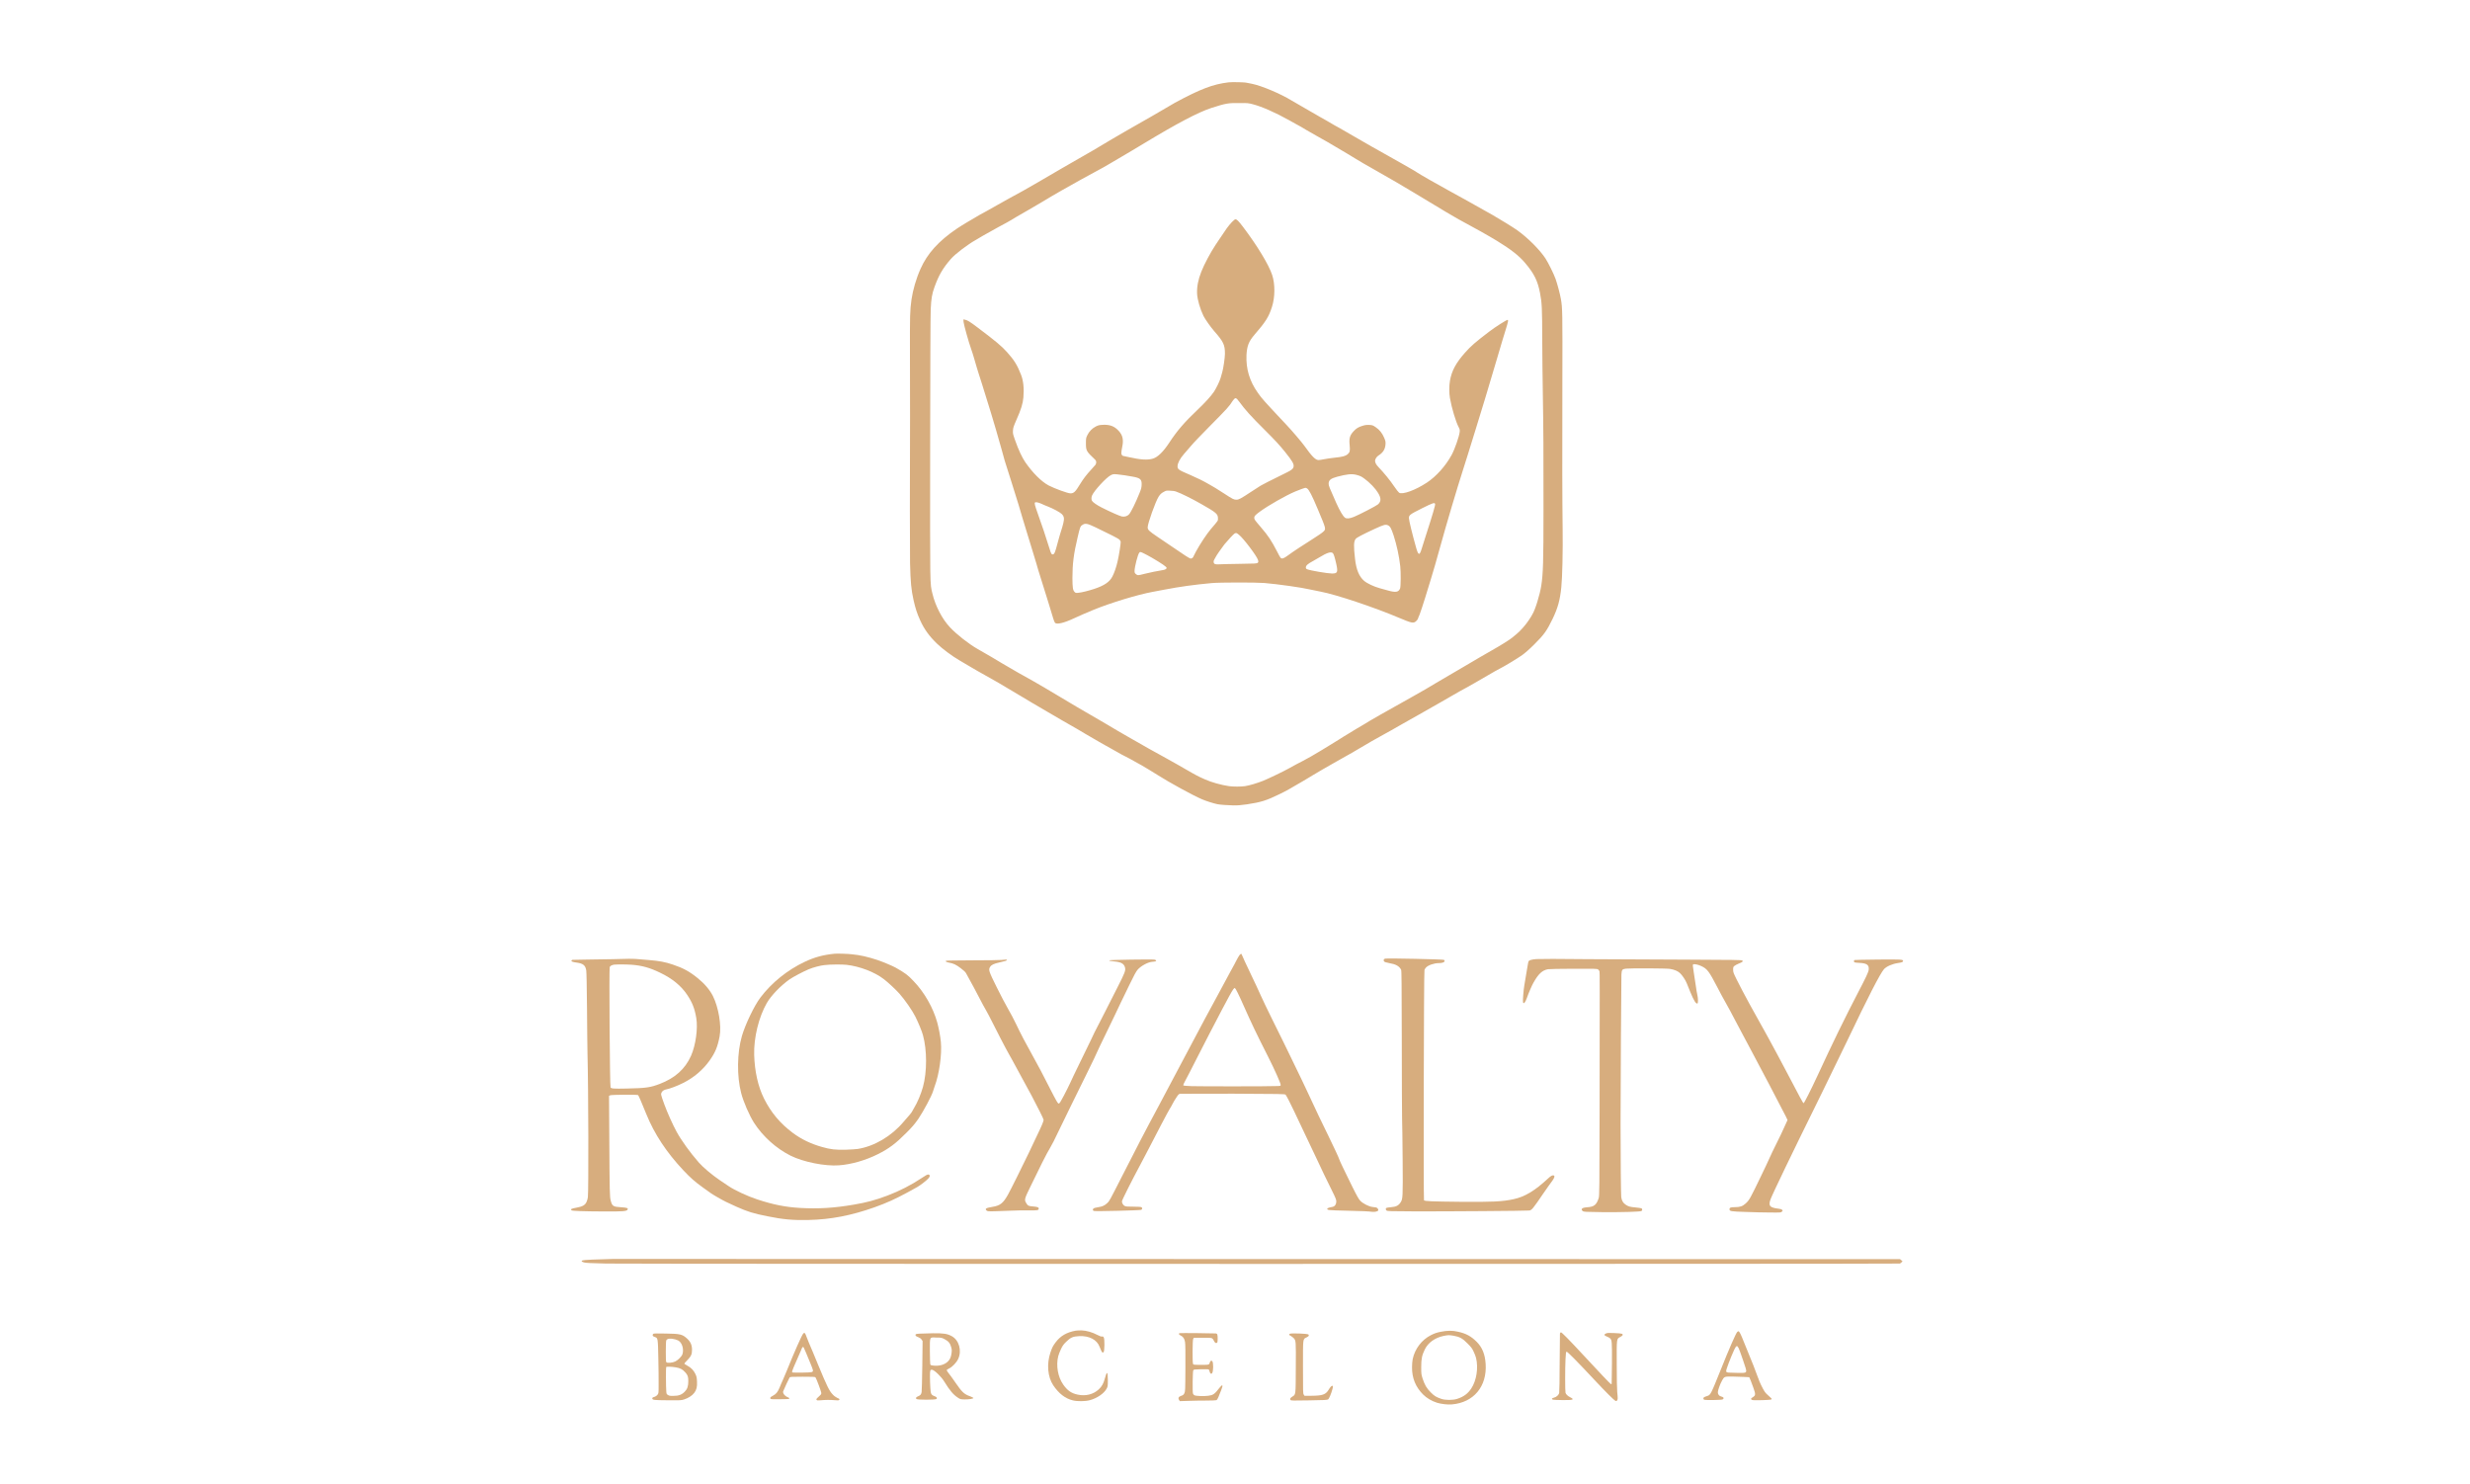 <?xml version="1.0" encoding="utf-8"?>
<!-- Generator: Adobe Illustrator 24.2.3, SVG Export Plug-In . SVG Version: 6.00 Build 0)  -->
<svg version="1.1" xmlns="http://www.w3.org/2000/svg" xmlns:xlink="http://www.w3.org/1999/xlink" x="0px" y="0px"
	 viewBox="0 0 2579.8 1549.5" style="enable-background:new 0 0 2579.8 1549.5;" xml:space="preserve">
<style type="text/css">
	.st0{fill:#D7AD7E;}
</style>
<path class="st0" d="M1283.1,86c-16.3,2-29,6.8-55.9,21.3c-1.8,1-8.3,4.8-14.4,8.4c-6.1,3.6-15.6,9.1-21.2,12.2
	c-5.6,3.1-13.1,7.4-16.6,9.5c-6.2,3.7-10.3,6.1-13.4,7.8c-0.8,0.5-2.2,1.3-3.2,1.9c-5.7,3.6-25.8,15.3-38.9,22.7
	c-3.8,2.2-8.5,4.9-10.6,6.1c-16.3,9.6-36.2,21.1-40.4,23.4c-8.4,4.5-21.5,11.8-27.3,15.1c-3.4,1.9-8.3,4.7-11,6.2
	c-2.7,1.5-5.7,3.1-6.8,3.7c-6,3.4-20.1,11.8-24,14.5c-19.3,13.1-30.9,26.1-38,42.1c-4.5,10-8,22.2-9.4,32
	c-1.6,11.9-1.7,14.6-1.6,59.7c0.1,24.6,0.1,52.5,0.1,61.9c-0.3,70.9-0.2,142.8,0,153.7c0.5,20,1.2,27.6,3.7,38.8
	c2,8.7,3.6,13.6,6.8,20.7c4.2,9.4,9.6,16.8,17.8,24.7c5.5,5.3,15.7,12.9,23.3,17.3c2.4,1.4,7.9,4.6,12.2,7.2c4.3,2.5,9,5.3,10.6,6.1
	c9.6,5.2,24.9,14.1,40.1,23.3c9.4,5.7,14.2,8.5,29.1,17.2c6.1,3.5,12.8,7.4,14.9,8.7c2.2,1.3,6.5,3.8,9.6,5.5
	c3.2,1.8,9.8,5.6,14.7,8.6c4.9,2.9,12.5,7.3,16.7,9.7c4.3,2.4,11.3,6.3,15.7,8.8c4.3,2.5,8,4.5,8.2,4.5c0.4,0,10.5,5.5,19.1,10.4
	c3.7,2.1,10.8,6.5,15.8,9.6c12.2,7.8,37.2,21.5,46.6,25.5c3.6,1.6,12,4.3,15.9,5.1c2.6,0.6,11.2,1.2,17,1.3c4.4,0.1,8.3-0.3,14-1.1
	c14.8-2.2,20.5-4,34.4-10.8c7-3.4,10.6-5.5,23.4-13c3-1.8,5.9-3.5,6.4-3.8c0.5-0.3,2.4-1.4,4.1-2.5c1.8-1.1,6.5-3.9,10.5-6.2
	c4-2.3,9.4-5.4,11.9-6.8c2.5-1.4,8-4.5,12.2-6.9c4.3-2.3,10.3-5.8,13.4-7.7c9.2-5.5,19.4-11.4,26.5-15.2c3.7-2,12.1-6.7,18.8-10.6
	c6.7-3.8,15-8.5,18.6-10.5c13.2-7.4,18-10.2,22.5-12.8c2.5-1.5,6.7-3.9,9.2-5.3c5.4-3.1,7.2-4.1,11.2-6.4c1.6-0.9,4.4-2.5,6.2-3.4
	c4.4-2.4,11.2-6.3,22-12.6c5.1-3,10.7-6.2,12.6-7.1c5.2-2.6,18.6-10.7,23.8-14.4c2.9-2.1,7.5-6.1,12.6-11.2
	c10.1-10,13.1-14.3,19-26.5c5.5-11.4,7.8-19.8,9.1-33c1.1-10.4,1.7-38.2,1.4-61c-0.4-31.6-0.5-72.2-0.3-151.9
	c0.2-74.7,0.1-79-1.5-88c-0.9-5.3-3.6-15.5-5.6-21.2c-1.9-5.3-7.3-16.3-10.5-21.3c-5.9-9-18.2-21.4-29.5-29.5
	c-4.2-3-17.2-11-25.7-15.9c-15.6-8.8-39.3-22.1-47-26.2c-9.5-5.1-29.9-16.8-32.3-18.5c-0.6-0.5-2.6-1.7-4.4-2.7
	c-1.7-1-6-3.4-9.4-5.4c-3.4-2-7.9-4.5-10.1-5.7c-11.7-6.5-36.8-20.7-43.1-24.5c-7-4.1-10.6-6.2-13.5-7.8c-3.2-1.7-5.4-2.9-13.5-7.7
	c-2.4-1.4-5.6-3.2-7.1-4c-4.6-2.6-26.4-15.2-29.4-17c-11.5-7.1-31.6-15.6-41.7-17.6c-2-0.4-4.3-0.8-5.1-1
	C1300.2,85.8,1286.7,85.6,1283.1,86z M1308.6,108.9c9.3,2.4,23.8,8.8,37.9,16.7c2.3,1.3,5.4,3,6.8,3.8c4.5,2.4,6.6,3.6,11,6.3
	c2.4,1.4,7.5,4.3,11.2,6.4c3.8,2.1,8.8,4.9,11,6.2c16.5,9.7,27.3,16.1,28.9,17.2c1.9,1.3,13.3,7.9,22.9,13.3
	c10.8,6,28.7,16.5,38.1,22.2c24.7,15.1,48.3,29.1,55,32.4c6.2,3.2,24.4,13.4,32.2,18.2c14.8,9.1,22.9,15.5,29.1,22.8
	c9.6,11.3,13.3,18.7,15.8,31.7c2,10.5,2.2,15.5,2.3,49.1c0.1,15.6,0.3,40.6,0.6,55.5c0.6,33.9,0.8,62.9,0.7,121.1
	c0,55.8-0.4,67.1-2.3,79.8c-1.5,9.6-6.4,25.6-9.4,30.2c-0.7,1.2-1.3,2.2-1.3,2.3c0,0.1-1.2,1.9-2.6,4c-3.3,4.9-8.7,11-12.3,13.9
	c-1.6,1.2-3.7,3-4.8,4c-2.6,2.2-12.6,8.4-21.3,13.3c-8.5,4.9-15.4,8.8-26.6,15.5c-4.8,2.8-13.2,7.8-18.6,10.9
	c-5.4,3.2-11.6,6.8-13.8,8.1c-6.8,4.2-12.3,7.3-22.9,13.3c-27.3,15.2-48,27-50.5,28.8c-0.7,0.5-1.4,0.9-1.5,0.9
	c-0.1,0-3.5,2-7.5,4.4c-4,2.5-8.3,5-9.5,5.8c-1.2,0.7-5.2,3.1-8.7,5.4c-3.5,2.2-8,4.9-9.9,6.1c-1.9,1.1-5.7,3.5-8.5,5.2
	c-6.5,4-15.6,9.2-20,11.4c-3.5,1.7-7.9,4.1-14.2,7.6c-6.3,3.5-20.8,10.4-26.6,12.8c-6.6,2.6-14.4,4.9-19,5.6
	c-4.3,0.6-12.1,0.6-16.6,0c-7.9-1.1-18.9-4.2-25-7c-1.4-0.6-3.8-1.7-5.5-2.5c-1.7-0.7-5-2.6-7.6-4c-10.4-6-22.8-13.1-28-15.9
	c-12.3-6.7-26.4-14.6-29.8-16.7c-2-1.2-5-2.9-6.7-3.8c-6.8-3.8-21.1-12.2-23.3-13.6c-1.4-0.9-5.3-3.2-8.7-5.1
	c-14.6-8.3-30.6-17.8-57.5-33.9c-5.2-3.1-10.6-6.2-11.9-6.9c-3.6-1.8-28.4-16-33.6-19.2c-3.9-2.5-16.3-9.7-25.1-14.7
	c-9.1-5.2-21.9-15.2-28.8-22.6c-8.1-8.6-15.2-22.2-18.3-35.1c-2.7-11.2-2.5-4-2.4-152.1c0.1-83.9,0.3-139.8,0.6-145.2
	c0.5-11,1.4-16,3.9-22.9c4.5-12.5,8.8-19.9,17.2-29.5c4.4-5.1,17.8-15.3,26-19.8c1.5-0.9,4.9-2.9,7.6-4.5c2.7-1.6,10-5.7,16.3-9.1
	c6.3-3.3,11.8-6.4,12.2-6.7c0.7-0.6,10.3-6.1,19-11.1c2.8-1.6,8.8-5.1,13.5-7.9c10.6-6.4,12.2-7.3,21.6-12.7
	c8.8-5,30.8-17.3,37.2-20.6c2.4-1.2,8.1-4.4,12.6-7.1c4.5-2.7,9.9-5.8,11.9-7c7.4-4.4,14-8.2,22.7-13.5
	c35.5-21.5,57.6-33.1,71.3-37.6c15.3-4.9,17.8-5.4,30.3-5.1C1302.6,107.5,1304.1,107.7,1308.6,108.9z"/>
<path class="st0" d="M1286.6,232c-1.7,1.8-4.2,4.8-5.4,6.6c-1.2,1.7-2.8,4.1-3.6,5.3s-2.4,3.5-3.6,5.3c-1.2,1.7-3.2,4.8-4.5,6.7
	c-5.1,7.7-11.6,19.8-14.8,27.9c-3.3,8.3-4.7,15.9-4.4,22.9c0.3,6.2,3.2,16.2,6.7,23.3c1.8,3.6,7.4,11.5,11.3,16
	c9.5,10.8,11.1,14.1,11.1,23.4c0,4-1.6,15.2-2.8,19.3c-0.5,1.7-1.3,4.6-1.8,6.3c-1.1,3.6-4.4,10.4-6.9,14.2
	c-3.2,4.7-9.3,11.4-17.4,19.1c-13.1,12.4-21.2,21.7-29.2,34c-6.3,9.6-12.1,15.2-17.1,16.7c-5.5,1.7-13.1,1.2-25.4-1.6
	c-3.3-0.7-6.1-1.3-6.1-1.3s-0.4-0.3-0.8-0.7c-1-1-0.9-3,0.2-8.6c1.6-7.5,0.5-12.2-3.6-16.7c-4.4-4.9-9.2-6.7-16.3-6.4
	c-4.1,0.2-4.9,0.4-7.6,1.7c-3.9,2-7.1,5.3-8.9,9.1c-1.4,2.9-1.5,3.4-1.5,8.6c0,7.6,0.4,8.3,9.7,17.1c1.3,1.2,1.4,3.5,0.3,5.2
	c-0.4,0.6-2.5,2.9-4.6,5.2c-4.7,5-8.4,9.9-11.8,15.5c-4.5,7.5-6.3,9.2-9.7,9.2c-2.9,0-16.8-5.1-22.9-8.3c-7.5-4-16.6-13.1-24.3-24.2
	c-3.2-4.6-7.1-12.8-10.6-22.8c-2.3-6.5-2.5-7.1-2.3-10.3c0.2-3.1,0.6-4.2,3.5-10.9c5-11.2,6.8-17.1,7.4-23.7c0.8-9.3,0-17.7-2.6-24
	c-3.8-9.8-7.1-15.1-14.4-23.2c-5.8-6.5-11.7-11.4-30.8-25.8c-8.2-6.2-10.5-7.6-13.3-8.2l-1.6-0.3l0.2,2.7c0.3,3,5.4,21.3,7.9,28.2
	c0.9,2.4,2.2,6.6,3,9.4c2.9,10.1,3.8,12.9,5,16.7c0.7,2.2,2.2,6.8,3.3,10.3c2.4,7.9,6.1,19.9,9.4,30.3c2.2,7.1,7.9,26.5,11.3,38.8
	c3,11,3.5,12.8,4.2,14.7c0.8,2.2,2.1,6.4,5.8,18.3c1.3,4.2,3.2,10,4.1,13.1c1.9,5.8,5.2,16.8,7.3,24.1c0.7,2.4,2.7,8.9,4.4,14.5
	c1.7,5.5,4.4,14.5,6.1,19.9c1.7,5.4,3.5,11.5,4.1,13.5c0.6,2,1.6,5.4,2.2,7.6s2.9,9.5,5.1,16.3c4,12.8,8.4,26.9,10.4,33.8
	c0.7,2.2,1.5,4.3,1.9,4.7c1.9,1.9,9.1,0.3,19.6-4.6c6.2-2.9,12.5-5.6,20.7-9c17.9-7.3,45.5-15.7,61.5-18.7c2.8-0.6,8.3-1.6,12.2-2.3
	c16.7-3.2,31.2-5.2,49.6-6.9c8.4-0.8,46.3-0.8,55-0.1c14.2,1.2,39.7,4.8,47.9,6.8c2.5,0.6,7.4,1.6,10.8,2.2
	c16.4,3.1,55.9,16.3,82.6,27.6c12.5,5.3,14.5,5.7,17.1,3.4c0.9-0.8,1.8-1.9,2-2.5c0.1-0.6,1-2.6,1.8-4.5c0.8-1.9,3.3-9.6,5.7-17.2
	c2.3-7.6,5.1-16.7,6.2-20.2c2.1-6.7,5.8-19.5,9.9-34.4c5.8-21.2,17.6-60.9,23.4-78.9c1-3,3.2-10.1,5-15.8c1.7-5.7,5.6-17.9,8.4-27.1
	c2.9-9.2,7.4-23.9,10-32.6c4.8-16.2,7.2-24.2,11.9-39.9c2.4-8.2,4.9-16.5,6.1-20.6c0.2-0.9,1.7-5.5,3.2-10.4
	c2.8-9,3.1-10.7,2.1-10.7c-1.2,0-12.7,7.3-19.4,12.4c-14.4,11-18.8,14.8-25,21.8c-9.6,10.8-14,19-15.8,29.5c-0.9,4.9-0.9,13,0,17.9
	c1.8,10.4,6.2,24.9,9,30.2c1.2,2.3,1.4,2.9,1.2,5.1c-0.5,4.8-5.2,18.3-8.5,24.3c-6.2,11.3-15.9,22.2-25.7,28.7
	c-11.9,7.9-25.6,12.9-29.1,10.6c-0.6-0.4-3-3.4-5.3-6.8c-3.9-5.9-10.8-14.3-16.1-19.8c-2.5-2.6-3.6-4.6-3.7-6.6
	c-0.1-1.7,1.7-4.5,3.5-5.6c4.8-3,7-6.5,7.4-11.6c0.2-2.9,0-3.6-1.3-6.8c-2.1-5-4.9-8.5-8.9-11.2c-3.1-2.1-3.5-2.2-6.8-2.4
	c-2.7-0.1-4.4,0.1-6.9,0.9c-4.4,1.3-6.6,2.7-9.4,5.7c-4.1,4.5-4.9,7.4-4.1,15c0.5,5.7,0.2,7-2.2,9.1c-2.1,1.8-5.4,2.7-13.3,3.5
	c-3.7,0.4-8.7,1.1-11.1,1.6c-2.4,0.5-5.1,0.9-5.9,0.9c-3.2,0-6.9-3.7-15-15.1c-2.6-3.6-12.6-15.4-18.2-21.3
	c-24.3-25.9-25.8-27.5-30.2-33.8c-8.7-12.2-12.5-25-11.9-39.4c0.5-9.4,2.3-14.2,8.2-21.1c11.8-13.6,15.1-18.8,18.4-29.2
	c3.3-10.1,3.4-24,0.2-33.5c-3.5-10.6-15.6-30.6-30.3-50c-4.9-6.4-6.5-8-7.9-8C1290.2,228.7,1288.4,230.1,1286.6,232z M1292.2,416.9
	c0.5,0.6,1.4,1.7,2,2.5c6.2,8.5,12.3,15.3,26.8,29.7c11.6,11.6,15.1,15.4,21.4,23.2c7.5,9.4,9.1,12.2,8.7,15c-0.3,2.2-2.1,3.7-7,6.1
	c-18.3,9-25.7,12.8-27.5,13.9c-1.2,0.7-5.5,3.6-9.9,6.4c-10.9,7.2-12.8,8.2-15.3,8.2c-2.6,0.1-4.1-0.7-12.8-6.4
	c-3.7-2.4-7.9-5.1-9.3-5.9c-1.4-0.8-4.5-2.6-6.9-4c-5.7-3.3-11.8-6.3-18.3-9.1c-8.5-3.6-11.2-4.9-12.8-6.2c-1.2-1.1-1.4-1.6-1.4-3.3
	c0-3.2,2.5-8,6.7-12.8c2-2.2,5.4-6.2,7.7-8.9c2.2-2.7,10.6-11.4,18.6-19.5c19.5-19.7,20.8-21.2,24.5-27
	C1289.7,415.6,1290.6,415.2,1292.2,416.9z M1174.6,496.4c2.3,0.4,6,1,8.3,1.4c8,1.4,9.7,2.8,9.5,8.4c-0.1,2.9-0.4,4.3-2.2,8.7
	c-3.9,9.8-8.9,20-10.9,22.2c-1.7,1.9-4.3,2.8-7.3,2.4c-2-0.3-11.8-4.6-21.3-9.4c-5-2.5-9.3-5.5-10.2-7.1c-0.7-1.3-0.7-3.7,0.1-5.5
	c2.1-5,15.1-19.1,19.6-21.2c2.2-1.1,2.8-1.2,6.4-0.9C1168.8,495.6,1172.4,496.1,1174.6,496.4z M1416.5,495.9
	c1.6,0.4,3.8,1.1,4.8,1.6c4.4,2.3,11.5,8.5,15.5,13.7c5.9,7.7,6.5,12.2,2.3,15.7c-1.7,1.5-19.5,10.7-24.9,12.9
	c-4.4,1.8-7.7,2.2-9.4,0.9c-2.1-1.5-5.3-6.9-9.2-15.5c-7.2-16.1-7.9-17.9-7.9-20c0-3.7,2.2-5.5,9-7.3
	C1406.6,495.3,1411.5,494.7,1416.5,495.9z M1365.1,510.1c2,1.1,5.2,7.2,11.3,21.8c8.9,21.2,8.8,20.6,5.5,23.6
	c-1.1,1.1-5.6,4.1-10,6.9c-11.7,7.4-21.9,14.1-26.7,17.7c-4.5,3.3-6.4,4-7.8,2.3c-0.4-0.4-2-3.3-3.5-6.3c-6-11.6-9.2-16.4-17-25.5
	c-6.5-7.6-6.9-8.1-6.9-9.9c0-1.6,1.2-2.9,5.7-6.2c8.8-6.5,27.6-17.2,37.2-21.2C1364.1,508.9,1363.3,509.2,1365.1,510.1z
	 M1228.3,513.4c5.2,1.8,16.1,7.2,25.8,12.7c16.4,9.3,18,10.7,18,15.3c0,2.7,0.6,1.8-7.6,11.4c-4.2,5-11.1,15.4-15.4,23.3
	c-1.5,2.8-2.7,5.1-2.7,5.3c0,0.8-1.7,2-2.7,2c-0.6,0-3-1.3-5.7-3.1c-2.5-1.7-6.2-4.2-8.3-5.6c-2.2-1.4-6-4-8.6-5.8
	c-2.6-1.8-8-5.5-12.1-8.2c-9-6.1-10.3-7.3-10.3-10c0-4,8.2-26.9,11.4-31.9c1.8-2.8,2.9-3.8,6.2-5.5c1.6-0.9,2.3-1,5.7-0.8
	C1224.3,512.5,1227.1,512.9,1228.3,513.4z M1087.8,526.2c1.9,0.9,4.9,2.2,6.6,2.8c5.5,2.1,12.8,6.1,14.5,7.8
	c2.5,2.5,2.9,4.6,1.7,9.6c-0.5,2.2-1.6,5.9-2.3,8s-2.4,7.9-3.7,12.8c-2.4,9.2-3.3,11.6-4.8,11.8c-1.4,0.3-2.1-0.8-3.5-5.6
	c-2.8-9.3-9.6-29.6-12.6-37.6c-2.8-7.8-3.4-10.2-2.7-11C1081.8,524.2,1084.6,524.7,1087.8,526.2z M1498.9,526.3
	c0.4,1-2.3,10.3-10,34.1c-1.6,4.9-3.5,10.9-4.2,13.3c-2.1,6.9-3.4,6.4-5.8-2.3c-3.8-13.5-7.2-27.4-7.3-29.9
	c-0.2-3.5,0.5-4,13.8-10.7C1496.6,525.2,1498.3,524.7,1498.9,526.3z M1144.1,550.7c14.9,7.1,23.8,11.7,25,12.8
	c0.6,0.7,1.3,1.6,1.4,2.2c0.3,1.2-1.7,14.1-3.2,20.5c-1.4,6.2-3.4,12-5.5,16c-2.9,5.6-8.4,9.4-19,12.9c-5.8,1.9-12.5,3.6-16.2,4
	c-2.9,0.3-3.2,0.2-4.2-0.8c-1.9-1.9-2.2-4.4-2.3-14.5c0-14.9,1.3-25.3,5.5-42.9c2.4-10.3,2.8-11.4,4.9-12.6
	C1133.4,546.2,1135.7,546.7,1144.1,550.7z M1449.8,548.7c2.2,1.1,3.3,3.1,5.8,10.6c3.2,10,5.7,21.3,6.9,32.1
	c0.7,6.2,0.6,21.4-0.2,23.3c-1.6,3.8-4.5,4.3-12.4,2.1c-2.8-0.8-6.8-1.9-9-2.5c-5.9-1.6-13.3-5.1-16.2-7.7
	c-5.2-4.5-8.2-11.8-9.4-22.7c-1.6-13.8-1.4-18.3,0.6-21c1.2-1.5,6.7-4.4,20.5-10.8C1445.6,547.9,1447.2,547.5,1449.8,548.7z
	 M1294,558.5c4.8,3.8,18.8,22.4,19.9,26.3c0.5,2,0.5,2.2-0.3,3c-0.9,0.8-2.2,0.9-18.8,1.1c-9.8,0.1-19.5,0.4-21.3,0.5
	c-4.2,0.3-5.7-0.2-5.9-2.4c-0.1-1,0.2-2,1-3.2c0.6-1,1.2-1.9,1.2-2.1c0-0.6,6.7-10.2,9.1-13.2c4.1-4.9,9.4-10.6,10.6-11.3
	C1291.2,556.4,1291.5,556.5,1294,558.5z M1194.5,577.9c1.7,0.8,5.5,2.8,8.6,4.6c10.4,6.1,15.4,9.5,15.4,10.7c0,1-1.8,2-4.4,2.3
	c-4.1,0.6-13.5,2.5-19,3.9c-6.5,1.7-6.9,1.7-8.7,0.2c-1.2-1-1.4-1.5-1.4-3.3c0-4.1,3.4-17.3,4.9-19
	C1190.8,576.2,1191,576.2,1194.5,577.9z M1392,577.6c1,0.8,2.2,4.7,3.8,12c1.7,8.1,1.1,9.4-4.6,9.4c-4.4,0-22.7-3.1-25.8-4.4
	c-1.2-0.5-1.5-0.9-1.5-1.9c0.1-2.1,1.8-3.7,7.6-6.8c1.8-1,4.7-2.6,6.4-3.7C1385.9,577.3,1389.9,576,1392,577.6z"/>
<path class="st0" d="M871.6,996.1c-11.9,1.2-20.8,3.6-31.2,8.5c-18,8.5-34.5,21.8-46.2,37.3c-6.4,8.4-15.8,28.1-19.3,40.1
	c-5.1,17.6-5.4,41.8-0.8,59.6c2.3,9,8.5,23.3,13.4,31c9.2,14.3,23.2,26.9,38.2,34.4c13.2,6.6,36,11.2,50.5,10.1
	c12.9-0.9,28.1-5.3,40.8-11.7c11.7-5.9,18.5-11,29.8-22.4c6.2-6.2,8.4-8.8,12.4-14.5c5.1-7.5,14.1-24.2,15.4-29
	c0.4-1.4,1.2-3.7,1.6-4.9c4.8-12.6,7.7-33.4,6.5-46.2c-0.5-5.9-2.2-14.6-3.8-20.5c-4.3-15.5-13.5-31.6-24.8-43.3
	c-6.2-6.5-8.1-7.9-18.5-13.9c-3.2-1.8-13.9-6.3-19.3-8.1c-10.1-3.3-17.9-5.1-26.4-5.9C886.8,996.2,873.7,995.8,871.6,996.1z
	 M884.2,1007.7c13.8,1.6,29.3,7.5,39,15c4.3,3.3,12.6,11,16.2,15.1c5.6,6.3,13.5,17.7,16.6,23.9c3.1,6.2,7,15.6,8,19.5
	c4.3,15.6,4.3,38.4,0,54c-2.1,7.5-5.7,16.2-9.4,22.2c-1.4,2.3-2.5,4.3-2.5,4.4c0,0.1-0.8,1.1-1.7,2.2c-1,1.1-3.9,4.5-6.6,7.6
	c-12.7,15.1-30.5,25.6-47.9,28.4c-1.7,0.3-7.3,0.6-12.4,0.8c-10.7,0.3-16.1-0.3-25.1-2.9c-11.7-3.3-21.5-8.1-30.4-14.7
	c-13.2-9.9-22.7-21.2-30-35.8c-6.2-12.4-9.8-28.3-10.3-45.7c-0.5-17.9,4.8-39.5,13.2-54.1c4.5-7.8,14.3-18,23.6-24.6
	c3.7-2.6,14.1-8.1,20-10.6c4.7-2,12.4-4,16.4-4.4C866.8,1007.2,879.5,1007.2,884.2,1007.7z"/>
<path class="st0" d="M1294.5,997.7c-0.6,0.8-2.2,3.6-3.6,6.3c-1.3,2.7-2.6,5-2.8,5.3c-0.2,0.2-1.5,2.7-3,5.5
	c-1.5,2.8-8.3,15.4-15.1,28c-6.9,12.6-16,29.6-20.3,37.8c-4.3,8.2-12.8,24.3-19,35.8s-15.2,28.7-20.3,38.3
	c-5.1,9.6-10,18.8-10.9,20.4c-1.7,3-12.1,23.1-27.1,52.5c-14,27.5-13.7,26.9-16,29c-2.8,2.6-5,3.6-9.7,4.3c-2.5,0.4-4.1,0.8-4.7,1.4
	c-1,1-0.7,2.2,0.7,2.5c2,0.5,48.2-0.6,49.3-1.2c1.2-0.6,1.3-2.2,0.1-2.8c-0.5-0.3-4.1-0.5-8.3-0.5c-5.8,0-7.8-0.1-9-0.7
	c-1.6-0.7-3-3-3-4.8c0-1.3,10.1-21.4,19.3-38.5c1.7-3.2,5.4-10.3,8.3-15.8c9.1-17.8,20.7-39.8,22.3-42.3c0.9-1.3,2.2-3.7,2.9-5.1
	c0.7-1.5,2.5-4.5,3.9-6.6c2.2-3.3,2.7-3.9,4-4.1c0.8-0.1,25.8-0.1,55.4-0.1c48.9,0.2,54,0.3,54.8,1c0.7,0.6,5.7,10.3,8.8,17
	c0.5,1.2,4.5,9.5,8.8,18.6c4.4,9.1,11,23.1,14.8,31.2c7.1,15.2,8.8,18.7,16.2,33.7c3.7,7.4,4.4,9.3,4.4,11.1c0,2.9-1.5,5.1-3.9,5.6
	c-3.8,0.7-5.2,1.3-5.5,1.9c-0.6,1.5,1.5,1.7,19.9,2.1c17.2,0.4,22.2,0.6,27.2,1.2c2.6,0.3,5.7-0.5,6.1-1.5c0.4-1.1-0.9-2.8-2.3-3.1
	c-0.7-0.1-2.4-0.4-3.8-0.5c-3.6-0.4-9.7-3.5-12.4-6.2c-1.8-1.8-3.3-4.4-8.8-15.4c-8.2-16.6-13.3-27.3-13.3-27.9
	c0-0.7-6.5-14.7-11.3-24.4c-4.7-9.4-15.5-32-22.6-47.5c-2.8-6-6.2-13.2-15.5-32.3c-3.1-6.3-7.1-14.5-8.9-18.3
	c-1.8-3.8-7.2-14.7-12-24.3c-4.7-9.6-10.1-20.6-11.7-24.4c-3.8-8.5-5.8-12.6-10.5-22.5c-4.3-8.9-9.1-19.4-9.5-20.5
	C1296.7,995.8,1295.9,996,1294.5,997.7z M1292.8,1037.1c1.4,2.8,4.2,8.8,6.1,13.2c8.2,18.4,12.9,28.4,25.8,53.8
	c6.3,12.4,12.9,27.2,12.9,28.9c0,1.2-0.1,1.2-3.8,1.3c-6.9,0.4-80.7,0.4-89.3,0.1c-6.2-0.2-8.5-0.5-8.7-0.9
	c-0.1-0.3,1.1-2.9,2.7-5.8c1.6-2.8,6.9-13.3,11.9-23.1c5-9.9,10.5-20.6,12.2-23.8c22.4-43.1,25.6-48.9,27-48.9
	C1290.1,1032,1291.5,1034.3,1292.8,1037.1z"/>
<path class="st0" d="M1447,1001.2c-2.3,0.3-2.5,2.8-0.2,3.7c0.7,0.2,2.6,0.7,4.2,1c6.8,1.1,10.4,3.1,12.4,6.9
	c0.5,1,0.6,14.2,0.7,73.9c0,40,0.2,76.3,0.3,80.7c0.2,4.4,0.4,24.1,0.6,43.8c0.3,39.6,0.2,41-2.2,44.7c-2.2,3.3-4.7,4.5-9.7,4.9
	c-2.2,0.2-4.5,0.5-4.9,0.7c-1.1,0.5-1.1,1.9,0,2.8c0.8,0.7,3.5,0.8,29.5,0.9c31.3,0.1,117.2-0.5,119.5-0.9
	c2.7-0.4,3.7-1.6,15.2-18.5c2.5-3.7,5-7.3,5.6-8c0.6-0.8,2-2.8,3.3-4.5c2.3-3.2,2.8-5.1,1.6-5.6c-1.4-0.5-3,0.3-6.1,3.2
	c-13.8,12.8-24.2,19.1-36.1,21.6c-11.6,2.5-22.5,3-55.5,2.7c-29.7-0.3-37.2-0.6-37.9-1.6c-0.6-1.1-0.2-238.9,0.5-240.6
	c0.3-0.8,1-1.9,1.5-2.4c2.2-2.5,8.6-4.7,13.4-4.7c3.6,0,5.9-0.8,6.1-2.1c0.1-0.6-0.2-1.1-0.7-1.3
	C1506.8,1001.9,1449.9,1000.7,1447,1001.2z"/>
<path class="st0" d="M639.7,1001.8c-6.1,0.1-17.7,0.3-25.9,0.4c-8.2,0.1-15.4,0.2-15.9,0.3c-0.6,0.2-1.1,0.6-1.1,0.9
	c0,0.9,1.5,1.4,5.7,2c6.6,0.9,9,2.9,9.8,8.2c0.3,1.9,0.6,17.7,0.8,39.4c0.1,19.9,0.4,41.2,0.5,47.2c1,37.6,1.2,143.6,0.4,150.3
	c-0.1,1.4-0.9,3.7-1.5,5.1c-1.6,3.2-4.2,4.6-10.2,5.7c-5.6,1-6.8,1.6-5.3,2.8c0.8,0.7,11.9,1.1,34,1.2c19.9,0.1,23.6-0.2,24.5-2
	c0.8-1.5-0.6-2-6.7-2.4c-8.4-0.5-9.4-1.1-10.9-6.8c-1.1-3.7-1.2-9.8-1.5-62.2l-0.3-47.3l1.1-0.6c1.3-0.7,28.7-0.9,29.3-0.2
	c0.5,0.5,4,8.5,8.4,19.5c8.6,21.3,21.4,40.5,39,59.2c7.5,7.9,11.7,11.6,20,17.6c9.4,6.8,9,6.6,15.4,10.3c7.1,4.1,10.2,5.6,20,10
	c11.8,5.2,17.2,6.9,32.1,9.9c16.2,3.3,27,4.3,43.1,3.9c23-0.5,44.5-4.6,69-13.3c12.3-4.4,21.3-8.4,35.1-15.9c9.5-5.1,11-6,15.1-9.1
	c5.5-4.2,7.5-6.3,7.3-7.8c-0.1-1-0.4-1.3-1.4-1.4c-1-0.1-2.7,0.8-7.3,3.9c-10.6,7.1-23,13.4-35.4,18.1c-13.1,4.9-21.3,7.1-35.3,9.5
	c-20.6,3.5-36.6,4.5-56.2,3.4c-15.1-0.9-27.8-3.4-44.5-8.9c-9.9-3.2-23.8-9.7-29.8-13.8c-1.2-0.8-5.5-3.7-9.5-6.4
	c-7.7-5.2-17.5-13.4-21.8-18.4c-8.8-10-18.2-23-23.1-32c-4-7.3-9.7-20-12.8-28.5c-3.8-10.5-3.8-10.8-2.9-12.6c1-1.8,2.6-2.8,5.3-3.3
	c3.3-0.6,11.3-3.6,17.2-6.6c11.2-5.6,20.7-13.7,27.6-23.4c5.9-8.3,8.4-14.3,10.5-25.3c2.1-11.2-1.1-30.3-7-42.1
	c-3.3-6.5-8.6-12.8-15.9-18.7c-8.6-7-15.3-10.6-26.1-14.2c-7.7-2.6-13.9-3.8-24.9-4.7c-4.8-0.4-10.8-0.9-13.3-1.1
	C659.5,1001.3,656.1,1001.3,639.7,1001.8z M659.5,1007.6c11,0.8,19.1,3.1,29.9,8.3c12.8,6.1,22,13.7,28.3,23.1
	c5.3,7.9,7.8,14.2,9.5,24.1c1.9,10.8-0.6,28.8-5.5,39.7c-6.2,13.8-16.6,23.1-32.7,29.3c-9.7,3.7-14.3,4.4-34.4,4.8
	c-13.8,0.3-16.2,0.1-16.9-1.2c-0.8-1.5-1.6-123.5-0.9-125.6c0.5-1.3,2.1-2.2,4.7-2.6C645,1007.2,653.3,1007.2,659.5,1007.6z"/>
<path class="st0" d="M1604.5,1001.7c-4.8,0.4-7.4,1.2-8,2.3c-0.2,0.5-0.7,2.9-1.1,5.4c-0.8,5.1-2.2,13.5-3.3,19.7
	c-0.9,5.1-1.7,16.1-1.4,17.5c0.6,2.5,2.3,0.7,4.1-4.4c1.6-4.7,5.1-12.8,6.7-15.6c5.3-9.5,9.2-13.1,15.2-14.3
	c1.4-0.2,12.8-0.5,26.8-0.5c22.2-0.1,24.5,0,25.6,0.7c0.6,0.5,1.3,1.3,1.5,2c0.3,1.2,0.3,8,0.1,148.4c-0.1,76.5-0.2,86.3-0.9,88.3
	c-2.3,7.2-4.8,9.3-12.1,9.7c-3.9,0.3-5.7,1-5.7,2.4c0,0.5,0.6,1.3,1.2,1.7c1.2,0.7,2.9,0.8,19.6,1c22.2,0.2,40.7-0.4,41.7-1.2
	c1-0.8,0.9-2.2-0.1-2.8c-0.5-0.2-3.2-0.6-6.1-0.9c-5.9-0.5-7.6-1-10.4-2.9c-2.8-1.9-4.1-4.3-4.6-8c-0.3-2.8-0.7-39.5-0.7-75.6
	c0-32.9,0.7-152.8,0.9-156.6c0.3-5.2,0.7-5.8,4.8-6.3c4.6-0.5,42.8-0.4,46.2,0.3c4.5,0.8,7.8,2.2,10.1,4.3c2.4,2.2,5.8,7.2,7.2,10.8
	c0.5,1.4,2.2,5.4,3.6,8.9c3.8,9.3,6.1,12.9,7.6,12c0.7-0.4,0.6-5.9-0.2-8.9c-0.4-1.4-1.1-5.7-1.6-9.5c-0.5-3.8-1.5-10.3-2.2-14.4
	c-1-6.4-1.1-7.6-0.6-7.9c1.1-0.7,5.1,0.1,8.5,1.7c6.2,2.9,8,5.2,17,22.5c2.9,5.6,6.4,12.2,7.9,14.7c1.5,2.5,3.8,6.7,5.2,9.4
	c1.4,2.7,3.9,7.4,5.6,10.6c1.7,3.2,5.2,9.8,7.8,14.7s6.5,12.3,8.8,16.5c6.5,12,31.8,60.2,36,68.6l1.8,3.8l-3.5,7.7
	c-1.9,4.3-5.1,11-7.1,14.9c-2,3.9-4.4,8.8-5.3,10.8c-1,2-2.5,5.4-3.5,7.6c-1,2.2-2.4,5.1-3.1,6.7c-0.7,1.5-2.7,5.7-4.5,9.4
	c-12.2,25.4-12.9,26.6-16.9,30.2c-3.1,2.8-5.7,3.7-11.1,3.7c-4.4,0-5.6,0.5-5.6,2.1c0,2.2,1,2.4,16.5,2.9c7.9,0.3,19.5,0.6,25.8,0.6
	c11.2,0.1,11.4,0.1,12.4-0.9c1-1,1-1.1,0.2-1.9c-0.5-0.6-1.7-1-3.8-1.2c-4.1-0.4-7.3-1.4-8.4-2.6c-1.2-1.3-1.2-3.8,0.2-7.3
	c2.2-5.9,23.7-50.5,46.2-96c4.4-8.8,8.8-18,10-20.4c1.2-2.4,6-12.3,10.7-22c4.8-9.7,10.8-22.2,13.5-27.8c21.3-44.7,33.9-69.2,38-74
	c2.6-2.9,8.6-5.6,14.9-6.5c3.7-0.5,5.1-1.1,5.1-2.1c0-1.6-1.5-1.7-26.1-1.5c-13.3,0.1-24.4,0.4-24.7,0.5c-0.7,0.4-0.7,2,0,2.4
	c0.3,0.2,2.7,0.5,5.4,0.6c7.7,0.4,10,2.2,9.5,7.1c-0.2,2.4-3,8.3-11,23.6c-13.8,26.5-26.6,52.7-42.4,86.9
	c-7.2,15.5-14,28.9-14.6,28.9c-0.6,0-3.4-5.2-17.6-32.3c-1.9-3.7-6.2-11.8-9.6-18.1c-3.4-6.3-7.5-13.9-9.2-17c-1.6-3-3.6-6.7-4.4-8
	c-0.8-1.4-2.5-4.4-3.7-6.6c-1.2-2.3-3.3-6-4.6-8.3c-1.3-2.3-4.7-8.3-7.5-13.5c-2.8-5.2-6.2-11.4-7.4-13.8c-1.3-2.4-4-7.7-6-11.7
	c-3.3-6.7-3.6-7.5-3.6-10.1s0.1-2.9,1.4-4c0.7-0.6,2.8-1.7,4.5-2.4c3.7-1.4,4.7-2.2,3.7-3.2c-0.6-0.6-9.5-0.7-57.5-0.9
	c-31.3-0.1-78.7-0.3-105.3-0.5C1630.4,1001.4,1606.8,1001.5,1604.5,1001.7z"/>
<path class="st0" d="M1046,1002.6c-1.4,0.2-14.9,0.4-30.1,0.4c-17.5,0.1-27.7,0.2-27.9,0.5c-0.7,0.7,0.2,1.3,3.2,1.9
	c4.6,0.8,7.5,2.2,12.2,5.8c3,2.2,4.9,4,5.6,5.3c4.6,8.3,11.3,20.6,15.2,28.3c1.6,3.2,4.1,7.7,5.5,10.1c1.4,2.4,4.6,8.4,7,13.3
	c4.7,9.3,11.8,23.2,13.6,26.4c0.6,1,1.9,3.5,3,5.5c1.1,2,2.7,5,3.7,6.6c1.7,3,13.7,25.1,20.7,38.1c6.6,12.5,12.3,23.9,12.3,24.8
	c0,1.5-1.9,6.1-6.6,15.8c-2.4,5-6.4,13.5-8.9,18.8c-6.5,13.6-19,38.7-21.7,43.5c-5.1,9.1-8.2,11.5-16.3,12.8c-6.6,1.1-8,1.9-6.2,3.7
	c1,0.9,1.4,1,8,0.9c3.9-0.1,11.4-0.4,16.8-0.6c5.4-0.3,14-0.4,19.1-0.3c9.7,0.1,10.7-0.1,10.7-2c0-1.2-1.3-1.7-5.6-2.1
	c-5.1-0.4-5.7-0.7-7.3-3.3c-2.3-3.6-2.2-4.4,4.3-17.6c10.9-22.4,15.9-32.4,16.9-34c0.6-0.9,2.4-4.1,4-7.1c1.6-3,3-5.7,3.2-5.9
	c0.2-0.3,1.9-3.8,3.9-8c2-4.2,8.2-17,13.8-28.4c14.7-29.7,24.4-49.6,24.4-49.7c0-0.1,1.5-3.2,3.2-6.9c1.8-3.7,3.2-6.8,3.2-6.9
	c0-0.1,3.6-7.5,8-16.5c4.4-9,8-16.5,8-16.6c0-0.1,2.5-5.3,5.5-11.6c3.1-6.2,7.4-15.1,9.5-19.6c4.1-8.6,6.8-13.5,8.2-15.1
	c3.2-3.8,10.4-7.8,14.8-8.3c1.7-0.1,3.3-0.4,3.8-0.5c1.4-0.4,0.9-1.5-0.9-1.8c-2.5-0.5-46.6,0.2-47.1,0.7c-0.5,0.5,0.7,0.7,5.3,1.2
	c7,0.6,10,2.4,11,6.3c0.8,3.1,0,5.3-7.8,20.6c-3.7,7.2-10.1,19.8-14.2,28c-4.2,8.2-7.7,15.1-7.9,15.4c-0.2,0.2-2.8,5.4-5.6,11.5
	c-2.9,6.1-8.6,17.7-12.6,25.9c-4,8.2-8.3,17.1-9.4,19.7c-1.2,2.7-4.1,8.4-6.4,12.8c-3.2,6.1-4.4,8.1-5.2,8.2c-0.8,0.1-1.6-1-5.1-7.6
	c-2.2-4.2-5.3-10.1-6.7-13c-3.8-7.7-9.8-19-15.8-29.8c-6.3-11.2-12.8-23.5-16.8-32.1c-2.3-4.9-6.2-12.3-8.7-16.5
	c-2.4-4.2-7.8-14.3-11.8-22.5c-8.2-16.5-8.8-18.2-6.9-21.2c1.4-2.2,3.7-3.3,9.8-4.7c6.1-1.3,7.8-1.9,7.8-2.6
	C1051.9,1002.1,1049.8,1002.1,1046,1002.6z"/>
<path class="st0" d="M639.5,1314.9c-15,0.3-30.2,1-31.1,1.5c-1.5,0.8-1.2,1.3,1.5,2.1c1.9,0.6,6.7,0.8,23,1.2
	c25.4,0.5,1349.9,0.5,1351.4,0c0.6-0.2,1.4-0.9,1.9-1.4l0.9-1l-1.3-1.1l-1.3-1.1l-592.6-0.1c-325.9,0-627-0.1-669.2-0.1
	C680.7,1314.9,643.2,1314.9,639.5,1314.9z"/>
<path class="st0" d="M1123.5,1389.8c-9.4,1.7-15.9,5.5-20.8,12c-2.9,3.8-3.8,5.5-5.6,10.9c-4,11.9-2.9,25.4,3,34.2
	c5.8,8.6,12.5,13.8,20.4,15.7c4.7,1.2,13.2,1.1,17.8-0.2c7.5-2,14.8-7,17.5-12c1.2-2.3,1.3-2.7,1.3-8.7c0-9.5-1-10.1-3.1-2.1
	c-1.4,5.4-3.3,8.7-6.5,11.6c-5.7,5.2-13.6,7.2-21.9,5.4c-6.6-1.4-10.7-4.2-15.1-10.5c-5.6-7.9-7.7-19.9-5.2-29.7
	c0.4-1.6,1.7-4.9,2.8-7.3c1.7-3.6,2.7-5,5.6-7.8c4.5-4.4,6.9-5.5,13.5-5.8c10.5-0.5,18.6,3.8,21.3,11.2c1.2,3.3,2.4,5.7,3,5.9
	c0.3,0.1,0.8-0.1,1.1-0.3c1.1-0.7,1.3-13.8,0.2-15.5c-0.6-0.9-1-1.1-1.8-0.9c-0.7,0.2-2.2-0.3-4.7-1.6c-5.7-3-11.6-4.6-16.6-4.8
	C1127.5,1389.5,1124.6,1389.6,1123.5,1389.8z"/>
<path class="st0" d="M1504.6,1391c-4.3,0.9-6.3,1.6-10.1,3.5c-9.6,4.9-16.7,14.2-19,25c-0.4,1.7-0.7,5.6-0.7,8.5
	c-0.1,11.2,3.7,20.6,11.5,28.4c3.8,3.8,9,6.9,14.7,8.7c4.4,1.3,11,2.1,15.4,1.7c22.8-1.9,36.8-18.7,35.3-42.2
	c-0.6-10.1-3.6-17.4-9.3-23.1c-5.9-5.9-11.2-8.8-19.6-10.6C1517.1,1389.5,1511.5,1389.6,1504.6,1391z M1518.3,1395.1
	c6.3,1.1,9.3,2.8,14.5,8.1c3.7,3.7,4.8,5.1,6.3,8.4c1.1,2.1,2.2,5.2,2.6,6.8c2.5,10.5,0.4,23.5-4.9,31.6c-3.7,5.6-8,8.8-14.8,11
	c-4.5,1.5-12.4,1.5-16.7,0c-5.4-1.9-7.1-2.9-10.9-6.7c-4.3-4.3-6.3-7.7-8.5-14.3c-1.4-4.5-1.5-4.9-1.5-12.2c0-8.7,0.8-12.3,3.7-18.3
	c3.4-7.1,10.6-12.3,19.6-14.2C1512.8,1394.3,1513.3,1394.3,1518.3,1395.1z"/>
<path class="st0" d="M1814.5,1391.1c-1.5,1.5-8.7,18-17.5,40.1c-10.1,25.1-10.4,25.7-13.8,26.8c-1.2,0.4-2.7,0.9-3.2,1.2
	c-1.2,0.6-1.2,2.1-0.1,2.7c1.2,0.6,18,0.4,19.3-0.3c1.8-1.1,1.1-2.5-1.6-3.1c-2-0.4-3.4-2.2-3.4-4.4c0-1.9,2.4-8.7,4.5-12.4
	c2.1-3.9,2.5-4,10-4c3.5,0.1,9.1,0.2,12.4,0.4l5.9,0.3l1.5,3.4c0.8,1.9,2.2,5.7,3.1,8.4c2.2,6.2,2,7.3-0.9,9.1
	c-2.2,1.3-2.4,2.1-0.6,2.9c1.3,0.6,19.4,0.1,20.1-0.6c0.6-0.6,0.4-0.9-3.5-4.3c-2.8-2.4-3.6-3.6-5.6-7.3c-2.8-5.3-4-8.4-7-16.6
	c-1.2-3.4-4-10.6-6.2-15.8c-2.2-5.3-5.2-12.8-6.7-16.5c-2.8-7.2-4.4-10.4-5.3-10.6C1815.6,1390.3,1815,1390.6,1814.5,1391.1z
	 M1816,1408.2c0.6,1.2,2.7,7,4.7,13c4.6,13.7,5.1,12.7-5.3,12.7c-4-0.1-8.4-0.2-9.8-0.3c-2.3-0.3-2.5-0.4-2.7-1.6
	c-0.2-1.4,4.7-14.2,8.5-22.5C1813.5,1405.1,1814.4,1404.9,1816,1408.2z"/>
<path class="st0" d="M1629.3,1392.7c-0.1,0.6-0.2,14.4-0.3,30.7c0,16.3-0.3,30.4-0.5,31.4c-0.5,2.2-2.9,4.4-5.6,5
	c-2.2,0.5-2.7,1.6-0.8,2.1c0.6,0.2,5.1,0.3,10,0.4c11.2,0.1,12.7-0.5,8-2.9c-2.8-1.4-4.6-3.2-5-4.8c-0.5-1.7-0.5-25.3,0-35.1
	c0.3-6.7,0.5-7.7,1.2-7.7c0.9-0.1,12,11.2,29,29.4c11.4,12.2,20.2,21,22,21.9c1.2,0.7,2.2-0.5,2.3-2.5c0.1-1-0.2-4.1-0.5-6.8
	c-0.3-2.8-0.5-15.5-0.5-29.1c-0.1-27.6-0.2-26.3,3.8-28.4c2.7-1.4,3.2-2.6,1.4-3.3c-0.7-0.3-4.3-0.6-7.9-0.7c-5.6-0.3-7-0.2-8.5,0.4
	c-2.4,1-2.1,2.1,0.8,3.2c1.3,0.5,2.8,1.3,3.3,1.8c2.1,1.9,2.2,3,2.1,25.7c-0.1,11.8-0.2,21.7-0.3,21.9c-0.2,0.2-0.5,0.4-0.7,0.4
	c-0.4,0-12.1-12.2-28.8-30.3c-15.2-16.4-22.6-23.9-23.5-23.9C1629.9,1391.7,1629.5,1392.1,1629.3,1392.7z"/>
<path class="st0" d="M838.9,1392.9c-1.5,1.6-9.7,20.2-17.2,38.9c-1,2.5-2.8,6.7-4,9.4c-1.2,2.7-2.8,6.2-3.4,7.9
	c-2,4.8-3.7,6.9-6.8,8.5c-2.8,1.5-3.5,2.2-2.8,3.3c0.3,0.5,2.2,0.6,9.7,0.5c5.1,0,9.5-0.2,9.6-0.3c0.7-0.5,0.3-1.2-0.8-1.6
	c-3.5-1.3-5.9-4.4-5.2-6.4c1.1-2.8,6.2-13.7,6.7-14.4c0.6-0.7,1.9-0.8,13.6-0.8c9.8,0,13.1,0.1,13.4,0.6c0.9,1.1,5.7,14,6,15.8
	s0.1,1.9-2.6,4.4c-2.5,2.3-2.8,2.7-2.2,3.4c0.5,0.6,1.2,0.7,4.3,0.4c5.1-0.5,9.9-0.5,14.5-0.1c3,0.3,4.2,0.3,4.7-0.2
	c0.9-0.8,0.5-1.2-2.1-2.3c-1.3-0.6-3.3-2-4.7-3.6c-3.4-3.6-5.8-8.3-14.8-30.1c-2.6-6.3-5.2-12.5-5.7-13.8
	c-2.2-4.9-6.8-16.1-7.1-17.2c-0.4-1.5-1.5-3.2-2-3.2C839.8,1392.1,839.3,1392.5,838.9,1392.9z M839.4,1407.3
	c0.2,0.3,1.2,2.7,2.3,5.2c1,2.5,3.1,7.5,4.6,11.1c1.5,3.6,2.8,7,2.8,7.6c0,2.1-0.8,2.2-10.7,2.4c-5.1,0.1-9.7,0-10.3-0.1
	c-1.4-0.3-1.4-0.5,3.8-12.3c2.4-5.4,4.4-10,4.4-10.1s0.4-1.1,0.9-2.2C838.1,1406.7,838.6,1406.4,839.4,1407.3z"/>
<path class="st0" d="M1231.9,1392.4c-1.1,0.5-0.6,1.6,1.2,2.4c2.8,1.4,4,3.3,4.6,6.8c0.4,2.1,0.5,10.9,0.4,27.4
	c-0.1,23.3-0.2,24.4-1.1,26.2c-0.8,1.5-1.3,2-3.2,2.6c-2.8,0.9-3.6,2.4-2.3,4.4l0.8,1.2l9.5-0.3c5.2-0.2,13.5-0.3,18.5-0.3
	s9.5-0.2,10.1-0.4c0.7-0.3,1.4-1.3,2.2-3.3c0.6-1.6,1.9-4.7,2.8-7c2.4-5.8,1.6-6.9-1.8-2.5c-5.1,6.6-6.5,7.5-11.7,8.2
	c-4.5,0.6-12.6,0.3-14.3-0.5c-0.7-0.3-1.4-1.2-1.6-1.8c-0.6-2-0.3-23.1,0.3-24.2c0.5-1,0.9-1,7.8-1.2c4-0.1,7.6,0,8,0.1
	c0.5,0.1,0.9,0.8,1.2,2c0.5,2.3,1.7,3.3,2.7,2c1.4-1.9,1.5-11.2,0.1-12.6c-1-1-2.1-0.2-2.6,1.7c-0.5,1.7-0.6,1.8-2.9,2.1
	c-1.3,0.1-5.1,0.2-8.4,0.1c-5.9-0.1-5.9-0.1-6.2-1.3c-0.6-2.2-0.5-24.5,0.2-25.7l0.6-1.2l8.7-0.1c5.7-0.1,9.1,0.1,10,0.4
	c0.8,0.3,1.7,1.3,2.2,2.5c1.1,2.3,2.1,3.1,3.3,2.4c0.6-0.4,0.8-1.1,0.8-4c0-4.6-0.3-5.5-1.8-5.8
	C1268.1,1392.5,1232.5,1392.1,1231.9,1392.4z"/>
<path class="st0" d="M682.5,1393c-1,0.6-1.1,2-0.2,2.6c0.3,0.3,1.2,0.7,1.9,0.9c2.9,1,3,1.3,3.4,22c0.2,10.3,0.4,22.8,0.3,27.7
	c0,8.9,0,9-1.2,10.6c-0.9,1.1-1.8,1.7-3.3,2.2c-1.6,0.4-2.1,0.8-2.1,1.5c0,1.7,1.4,1.9,16,2c13.4,0.1,14.3,0.1,17.3-0.9
	c4.2-1.3,8.4-4,10.5-6.8c2.4-3.2,3.2-6.2,2.9-11.9c-0.2-4-0.4-5.1-1.6-7.7c-1.9-4-4.5-6.7-8.4-8.8c-1.8-1-3.2-1.9-3.2-2.2
	c0-0.3,1.3-1.8,3-3.5c4-4.1,5-6.2,5-10.9c0-4.9-1.5-8.4-5.1-11.7c-5-4.5-7-5.1-22.3-5.3C687.2,1392.6,683,1392.7,682.5,1393z
	 M705.3,1398.9c2.2,0.6,3.6,1.3,4.7,2.4c2.9,2.8,4.2,8.5,2.8,13c-0.7,2.3-4.5,6.2-7.6,7.7c-2.6,1.3-8,1.8-9.1,0.9
	c-0.6-0.5-0.7-2.3-0.7-11.4c0-6.3,0.2-11.1,0.5-11.6C697,1397.9,700.4,1397.6,705.3,1398.9z M705.8,1428.1c4.7,0.8,7,2,9.8,5.1
	c2.7,2.9,3.3,4.7,3.3,9.2c0,5.4-1,8.4-3.7,11.1c-3.1,3.2-6.3,4.4-11.8,4.4c-3.3,0.1-4.5-0.1-5.7-0.9c-1.5-0.9-1.6-1.1-1.8-3.9
	c-0.4-4-0.5-25-0.1-25.3C696.3,1427.2,701.7,1427.4,705.8,1428.1z"/>
<path class="st0" d="M960.9,1392.9c-4.2,0.2-4.9,0.5-4.7,1.6c0.1,0.7,0.8,1.3,2.7,2c1.7,0.7,2.8,1.4,3.6,2.5l1.1,1.6l-0.3,25.5
	c-0.2,14-0.5,26.5-0.7,27.8c-0.5,2.6-1.2,3.4-3.8,4.5c-2.1,0.8-2.7,2-1.5,2.8c1.3,1,19.4,0.9,20.7,0c1.2-1,0.4-2.2-2.2-3.1
	c-3.2-1.2-3.8-2.3-4.1-8.6c-0.2-2.9-0.4-8.2-0.4-11.6c0-6.6,0.2-7.3,2-7.3c2.3,0,9.6,6.9,12.9,12.3c5.8,9.4,9.5,13.8,14.3,16.9
	c2.4,1.6,2.7,1.7,6.9,1.8c4.5,0.1,9.3-0.7,9.3-1.5c0-0.2-1.5-1-3.3-1.7c-6.4-2.2-8.7-4.4-15.8-14.8c-2.4-3.5-5.4-7.7-6.6-9.1
	c-1.2-1.5-2.2-3-2.2-3.4c0-0.4,1.1-1.2,2.5-1.8c3.3-1.6,7.7-6.1,9.5-10c4-8.6,0.9-19.7-6.8-23.8c-4.6-2.5-8.3-3.1-19.7-3
	C968.3,1392.7,962.4,1392.8,960.9,1392.9z M986.8,1398.8c4,2.2,5.5,4,6.7,8.3c0.7,2.6,0.7,3.4,0.3,6.5c-0.6,4.1-1.6,6.2-3.8,8.4
	c-3.3,3.3-8.8,4.9-14.7,4.3c-3.3-0.4-3.4-0.4-3.7-1.7c-0.2-0.8-0.3-6.8-0.4-13.5c0-15.5-0.5-14.4,6.8-14.1
	C983.2,1397,983.6,1397.1,986.8,1398.8z"/>
<path class="st0" d="M1347,1393.1c-0.9,0.9-0.7,1.2,1.2,2.2c0.9,0.5,2.2,1.5,2.9,2.2c2.5,2.6,2.5,2.8,2.3,30.8
	c-0.1,29.2,0,28.1-3.5,30.3c-2.3,1.4-2.9,2.5-2,3.6c0.6,0.7,2.4,0.7,19.4,0.4c15.1-0.2,19-0.4,19.8-1c1-0.6,3.3-5.9,4.6-10.9
	c1.4-4.9-0.9-4.4-4.2,1.1c-3,4.8-6.3,5.9-17.8,6h-7.2l-0.8-1.2c-0.8-1.2-0.8-3.2-0.8-28.6c0-30.9-0.2-29.3,3.6-31.1
	c2.4-1.2,3.1-2.1,2.1-3.1C1365.7,1392.8,1347.8,1392.2,1347,1393.1z"/>
</svg>
